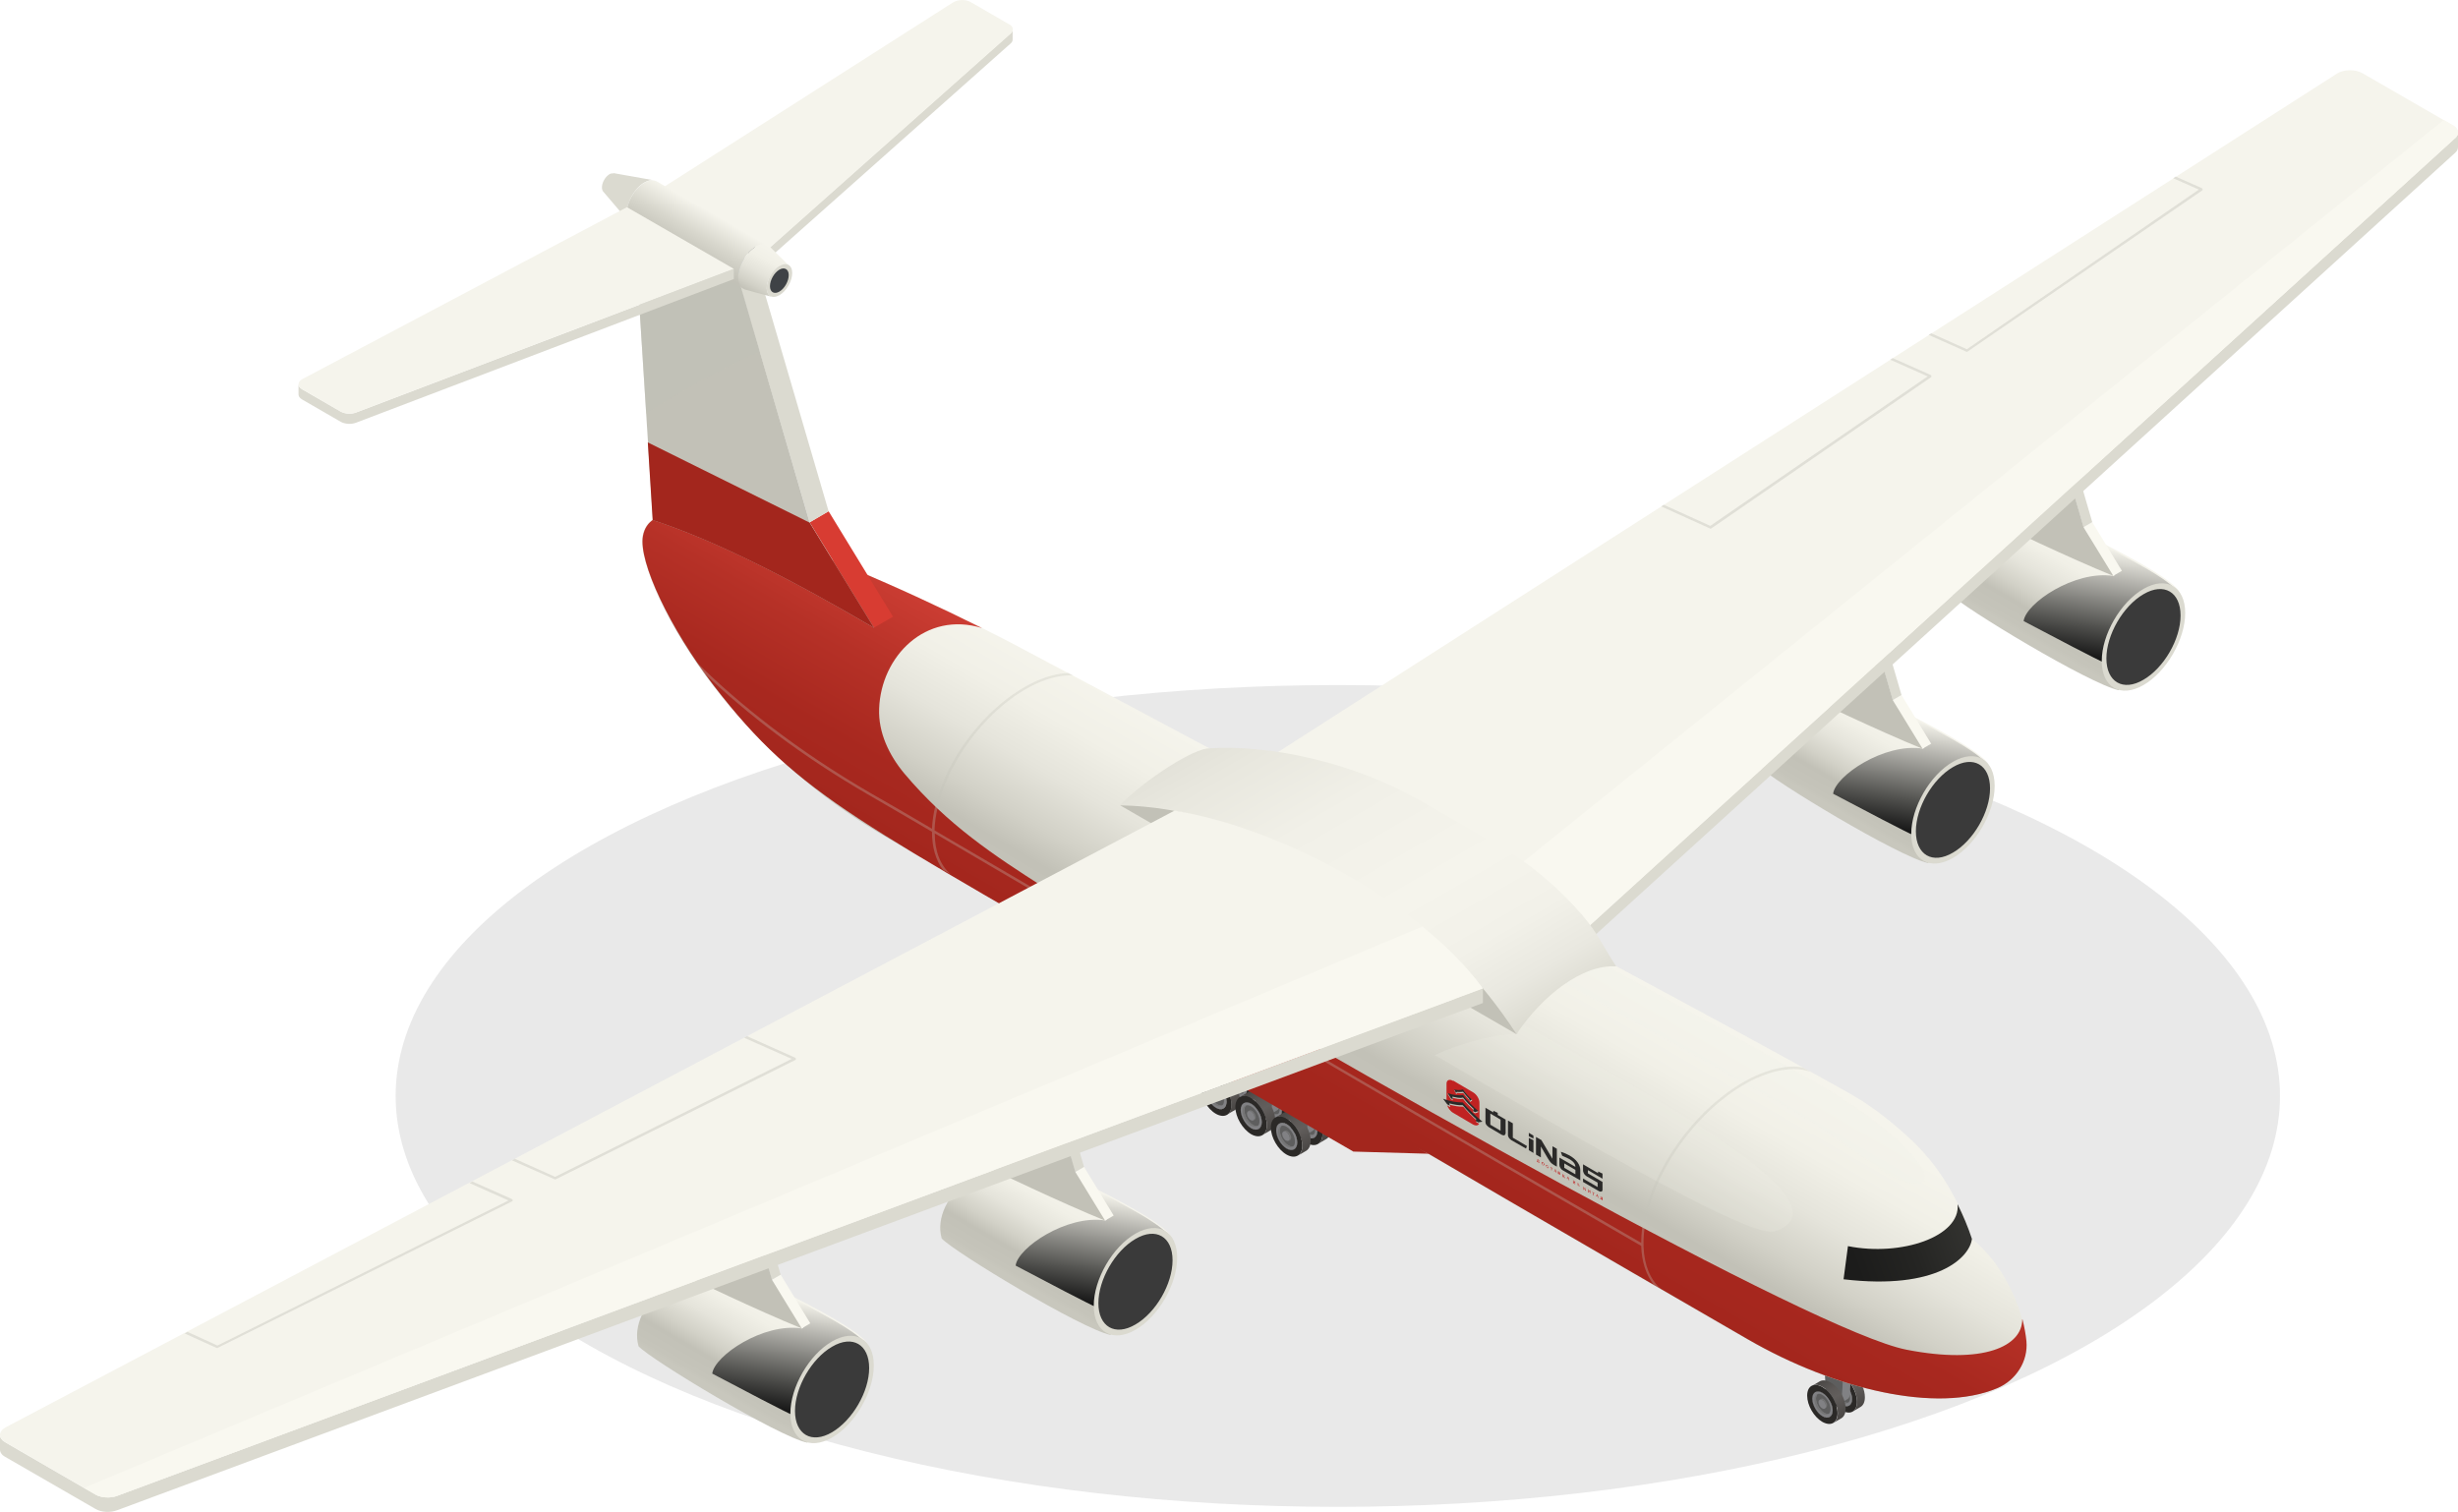 <?xml version="1.0" encoding="UTF-8"?> <svg xmlns="http://www.w3.org/2000/svg" xmlns:xlink="http://www.w3.org/1999/xlink" viewBox="0 0 106.05 65.24"> <defs> <style> .cls-1 { opacity: .5; } .cls-1, .cls-2 { fill: #f3f2ea; } .cls-1, .cls-2, .cls-3, .cls-4, .cls-5, .cls-6 { mix-blend-mode: screen; } .cls-2 { opacity: .2; } .cls-7 { fill: url(#linear-gradient); } .cls-8 { fill: url(#_Ѕезым_нный_градиент_19); } .cls-9 { fill: url(#_Ѕезым_нный_градиент_26); } .cls-10 { fill: url(#_Ѕезым_нный_градиент_28); } .cls-11 { fill: url(#_Ѕезым_нный_градиент_20); } .cls-12 { fill: url(#_Ѕезым_нный_градиент_23); } .cls-13 { fill: #f9f8f0; } .cls-14 { fill: #e9e9e9; } .cls-15 { fill: #f5f4ec; } .cls-16 { fill: #818184; } .cls-17 { fill: #a3261d; } .cls-18, .cls-19, .cls-20, .cls-21 { fill: #c2c1b7; } .cls-22 { fill: #b2bcbd; } .cls-23, .cls-24 { fill: #c02222; } .cls-25 { fill: #aaafae; } .cls-26 { fill: #dbdad0; } .cls-27 { fill: #d83c32; } .cls-28 { fill: #707676; } .cls-29, .cls-30 { fill: #2b2a29; } .cls-31 { fill: #2b2927; } .cls-32 { fill: #3a3a3a; } .cls-33 { fill: #5e5e5e; } .cls-34 { fill: #757575; } .cls-3 { fill: url(#_Ѕезым_нный_градиент_22-4); } .cls-4 { fill: url(#_Ѕезым_нный_градиент_22-2); } .cls-5 { fill: url(#_Ѕезым_нный_градиент_22-3); } .cls-35 { fill: url(#_Ѕезым_нный_градиент_23-5); } .cls-36 { fill: url(#_Ѕезым_нный_градиент_23-4); } .cls-37 { fill: url(#_Ѕезым_нный_градиент_23-3); } .cls-38 { fill: url(#_Ѕезым_нный_градиент_23-2); } .cls-39 { fill: #3f4246; } .cls-39, .cls-19, .cls-20 { mix-blend-mode: multiply; } .cls-19 { opacity: .3; } .cls-20, .cls-21 { opacity: .4; } .cls-6 { fill: url(#_Ѕезым_нный_градиент_22); } .cls-40 { fill: url(#linear-gradient-8); } .cls-41 { fill: url(#linear-gradient-9); } .cls-42 { fill: url(#linear-gradient-3); } .cls-43 { fill: url(#linear-gradient-4); } .cls-44 { fill: url(#linear-gradient-2); } .cls-45 { fill: url(#linear-gradient-6); } .cls-46 { fill: url(#linear-gradient-7); } .cls-47 { fill: url(#linear-gradient-5); } .cls-30, .cls-24 { fill-rule: evenodd; } .cls-48 { isolation: isolate; } </style> <linearGradient id="linear-gradient" x1="126.11" y1="56.39" x2="127.1" y2="58.11" gradientTransform="translate(-37.87 6.64) scale(.93)" gradientUnits="userSpaceOnUse"> <stop offset="0" stop-color="#494644"></stop> <stop offset=".08" stop-color="#4f4c4a"></stop> <stop offset=".31" stop-color="#5d5957"></stop> <stop offset=".5" stop-color="#625e5c"></stop> <stop offset=".92" stop-color="#4d4a48"></stop> <stop offset="1" stop-color="#494644"></stop> </linearGradient> <linearGradient id="linear-gradient-2" x1="125.2" y1="56.91" x2="126.19" y2="58.63" xlink:href="#linear-gradient"></linearGradient> <linearGradient id="linear-gradient-3" x1="97.99" y1="42" x2="99.02" y2="43.78" xlink:href="#linear-gradient"></linearGradient> <linearGradient id="linear-gradient-4" x1="97.05" y1="42.54" x2="98.08" y2="44.32" xlink:href="#linear-gradient"></linearGradient> <linearGradient id="linear-gradient-5" x1="99.63" y1="42.95" x2="100.66" y2="44.73" xlink:href="#linear-gradient"></linearGradient> <linearGradient id="linear-gradient-6" x1="98.7" y1="43.49" x2="99.72" y2="45.27" xlink:href="#linear-gradient"></linearGradient> <linearGradient id="linear-gradient-7" x1="101.27" y1="43.9" x2="102.3" y2="45.68" xlink:href="#linear-gradient"></linearGradient> <linearGradient id="linear-gradient-8" x1="100.34" y1="44.44" x2="101.37" y2="46.22" xlink:href="#linear-gradient"></linearGradient> <linearGradient id="_Ѕезым_нный_градиент_23" data-name="Ѕезым€нный градиент 23" x1="-1249.25" y1="32.4" x2="-1243.61" y2="42.16" gradientTransform="translate(-1101.91 6.64) rotate(-180) scale(.93 -.93)" gradientUnits="userSpaceOnUse"> <stop offset="0" stop-color="#f5f4ec"></stop> <stop offset=".21" stop-color="#f1f0e7"></stop> <stop offset=".42" stop-color="#e5e4db"></stop> <stop offset=".63" stop-color="#d2d1c7"></stop> <stop offset=".76" stop-color="#c2c1b7"></stop> <stop offset=".95" stop-color="#c5c4ba"></stop> <stop offset="1" stop-color="#c8c7bd"></stop> </linearGradient> <linearGradient id="_Ѕезым_нный_градиент_28" data-name="Ѕезым€нный градиент 28" x1="104.91" y1="32.76" x2="99.41" y2="42.27" gradientTransform="translate(-37.87 6.64) scale(.93)" gradientUnits="userSpaceOnUse"> <stop offset="0" stop-color="#cc3d33"></stop> <stop offset=".35" stop-color="#b63127"></stop> <stop offset=".7" stop-color="#a8281f"></stop> <stop offset="1" stop-color="#a3261d"></stop> </linearGradient> <linearGradient id="_Ѕезым_нный_градиент_23-2" data-name="Ѕезым€нный градиент 23" x1="675.94" y1="-395.34" x2="675.49" y2="-390.52" gradientTransform="translate(-634.8 95.88) rotate(24.63) scale(.93)" xlink:href="#_Ѕезым_нный_градиент_23"></linearGradient> <linearGradient id="_Ѕезым_нный_градиент_22" data-name="Ѕезым€нный градиент 22" x1="137.66" y1="24.13" x2="138.59" y2="18.29" gradientTransform="translate(-37.87 6.64) scale(.93)" gradientUnits="userSpaceOnUse"> <stop offset="0" stop-color="#000"></stop> <stop offset=".13" stop-color="#171717"></stop> <stop offset=".39" stop-color="#555552"></stop> <stop offset=".77" stop-color="#b7b6b0"></stop> <stop offset="1" stop-color="#f5f4ec"></stop> </linearGradient> <linearGradient id="_Ѕезым_нный_градиент_23-3" data-name="Ѕезым€нный градиент 23" x1="671.24" y1="-384.36" x2="670.79" y2="-379.54" gradientTransform="translate(-634.8 95.88) rotate(24.63) scale(.93)" xlink:href="#_Ѕезым_нный_градиент_23"></linearGradient> <linearGradient id="_Ѕезым_нный_градиент_22-2" data-name="Ѕезым€нный градиент 22" x1="128.82" y1="32.15" x2="129.75" y2="26.31" xlink:href="#_Ѕезым_нный_градиент_22"></linearGradient> <linearGradient id="_Ѕезым_нный_градиент_26" data-name="Ѕезым€нный градиент 26" x1="99.49" y1="25.8" x2="108.9" y2="42.1" gradientTransform="translate(-37.87 6.64) scale(.93)" gradientUnits="userSpaceOnUse"> <stop offset="0" stop-color="#e3e2d9"></stop> <stop offset=".08" stop-color="#e8e7de"></stop> <stop offset=".3" stop-color="#f1f0e8"></stop> <stop offset=".58" stop-color="#f5f4ec"></stop> <stop offset=".76" stop-color="#f2f1e9"></stop> <stop offset=".89" stop-color="#e9e8e0"></stop> <stop offset="1" stop-color="#dbdad0"></stop> <stop offset="1" stop-color="#dbdad0"></stop> </linearGradient> <linearGradient id="_Ѕезым_нный_градиент_23-4" data-name="Ѕезым€нный градиент 23" x1="645.89" y1="-348.66" x2="645.44" y2="-343.83" gradientTransform="translate(-634.8 95.88) rotate(24.63) scale(.93)" xlink:href="#_Ѕезым_нный_градиент_23"></linearGradient> <linearGradient id="_Ѕезым_нный_градиент_22-3" data-name="Ѕезым€нный градиент 22" x1="90.89" y1="54.04" x2="91.82" y2="48.21" xlink:href="#_Ѕезым_нный_градиент_22"></linearGradient> <linearGradient id="_Ѕезым_нный_градиент_23-5" data-name="Ѕезым€нный градиент 23" x1="635.18" y1="-338.25" x2="634.73" y2="-333.42" gradientTransform="translate(-634.8 95.88) rotate(24.63) scale(.93)" xlink:href="#_Ѕезым_нный_градиент_23"></linearGradient> <linearGradient id="_Ѕезым_нный_градиент_22-4" data-name="Ѕезым€нный градиент 22" x1="76.82" y1="59.04" x2="77.75" y2="53.21" xlink:href="#_Ѕезым_нный_градиент_22"></linearGradient> <linearGradient id="_Ѕезым_нный_градиент_20" data-name="Ѕезым€нный градиент 20" x1="73.49" y1="2.59" x2="72.32" y2="4.61" gradientTransform="translate(-37.87 6.64) scale(.93)" gradientUnits="userSpaceOnUse"> <stop offset="0" stop-color="#f5f4ec"></stop> <stop offset=".5" stop-color="#d8d7cd"></stop> <stop offset=".95" stop-color="#c2c1b7"></stop> </linearGradient> <linearGradient id="_Ѕезым_нный_градиент_19" data-name="Ѕезым€нный градиент 19" x1="76.65" y1="4.41" x2="75.49" y2="6.42" gradientTransform="translate(-37.87 6.64) scale(.93)" gradientUnits="userSpaceOnUse"> <stop offset="0" stop-color="#f5f4ec"></stop> <stop offset=".27" stop-color="#f1f0e7"></stop> <stop offset=".55" stop-color="#e5e4db"></stop> <stop offset=".83" stop-color="#d2d1c7"></stop> <stop offset="1" stop-color="#c2c1b7"></stop> </linearGradient> <linearGradient id="linear-gradient-9" x1="126.89" y1="51.84" x2="132.48" y2="49.8" gradientTransform="translate(-37.87 6.64) scale(.93)" gradientUnits="userSpaceOnUse"> <stop offset="0" stop-color="#1c1c1b"></stop> <stop offset=".47" stop-color="#252523"></stop> <stop offset=".5" stop-color="#262624"></stop> <stop offset="1" stop-color="#353532"></stop> </linearGradient> </defs> <g class="cls-48"> <g id="_0" data-name="0"> <ellipse class="cls-14" cx="57.72" cy="47.29" rx="40.65" ry="17.73"></ellipse> <g id="_12" data-name="12"> <g> <g> <path class="cls-16" d="M79.47,59.59c-.25-.14-.46-.03-.46,.26,0,.29,.2,.64,.45,.78s.46,.03,.46-.26-.2-.64-.45-.78Z"></path> <path class="cls-33" d="M79.47,59.71c-.08-.05-.15-.06-.21-.04-.04,.04-.07,.11-.07,.2,0,.22,.16,.49,.35,.61,.08,.05,.15,.06,.21,.04,.04-.04,.07-.11,.07-.2,0-.22-.16-.5-.35-.61Z"></path> <path class="cls-34" d="M79.54,60.48c-.19-.11-.35-.38-.35-.61,0-.09,.03-.16,.07-.2-.08,.03-.14,.11-.14,.24,0,.22,.16,.5,.35,.61,.12,.07,.22,.06,.28,0-.06,.02-.13,0-.21-.04Z"></path> <path class="cls-31" d="M79.47,59.36c.36,.21,.65,.71,.65,1.13s-.29,.58-.66,.37-.65-.71-.65-1.13,.29-.58,.66-.37Zm0,1.26c.24,.14,.44,.03,.44-.25,0-.28-.2-.62-.44-.76-.24-.14-.44-.03-.44,.25,0,.28,.2,.62,.44,.76h0Z"></path> <path class="cls-7" d="M80.35,59.8c-.06-.14-.15-.28-.25-.4-.09-.1-.18-.18-.29-.24-.18-.1-.35-.11-.46-.05l-.34,.2c.12-.07,.28-.06,.46,.05,.1,.06,.2,.14,.29,.24,.1,.12,.19,.25,.25,.4,.07,.16,.11,.33,.11,.49,0,.21-.07,.35-.19,.42l.34-.2c.12-.07,.19-.21,.19-.42,0-.16-.04-.33-.11-.49Z"></path> </g> <g class="cls-48"> <path class="cls-34" d="M79.64,60.05s-.04-.07-.06-.1c-.02-.02-.04-.04-.07-.06-.04-.03-.08-.03-.11-.01l-.05,.03s.07-.01,.11,.01c.02,.01,.05,.03,.07,.06,.02,.03,.05,.06,.06,.1,.02,.04,.03,.08,.03,.12,0,.05-.02,.09-.05,.1l.05-.03s.05-.05,.05-.1c0-.04,0-.08-.03-.12Z"></path> <path class="cls-16" d="M79.46,59.92c-.09-.05-.16,0-.16,.09s.07,.22,.16,.27c.09,.05,.16,0,.16-.09,0-.1-.07-.22-.16-.27Z"></path> </g> <g class="cls-48"> <path class="cls-16" d="M79.55,58.74l-.1,1.65c0,.09-.04,.16-.1,.19l.36-.21c.06-.03,.09-.1,.1-.19l.1-1.65-.36,.21Z"></path> <polygon class="cls-25" points="79.04 58.02 78.68 58.23 79.55 58.74 79.92 58.53 79.04 58.02"></polygon> <path class="cls-33" d="M78.68,58.23l.11,2.13,.33,.19c.18,.1,.33,.03,.34-.17l.1-1.65-.87-.5Z"></path> </g> <g> <path class="cls-16" d="M78.63,60.08c-.25-.14-.46-.03-.46,.26s.2,.64,.45,.78,.46,.03,.46-.26c0-.29-.2-.64-.45-.78Z"></path> <path class="cls-33" d="M78.63,60.19c-.08-.05-.15-.06-.21-.04-.04,.04-.07,.11-.07,.2,0,.22,.16,.49,.35,.61,.08,.05,.15,.06,.21,.04,.04-.04,.07-.11,.07-.2,0-.22-.16-.5-.35-.61Z"></path> <path class="cls-34" d="M78.7,60.96c-.19-.11-.35-.38-.35-.61,0-.09,.03-.16,.07-.2-.08,.02-.14,.11-.14,.24,0,.22,.16,.5,.35,.61,.12,.07,.22,.06,.28,0-.06,.02-.13,0-.21-.04Z"></path> <path class="cls-31" d="M78.63,59.85c.36,.21,.65,.71,.65,1.13s-.29,.58-.66,.37c-.36-.21-.65-.71-.65-1.13s.29-.58,.66-.37Zm0,1.26c.24,.14,.44,.03,.44-.25,0-.28-.2-.62-.44-.76-.24-.14-.44-.03-.44,.25,0,.28,.2,.62,.44,.76h0Z"></path> <path class="cls-44" d="M79.52,60.29c-.06-.14-.15-.28-.25-.4-.09-.1-.18-.18-.29-.24-.18-.1-.35-.11-.46-.05l-.34,.2c.12-.07,.28-.06,.46,.05,.1,.06,.2,.14,.29,.24,.1,.12,.19,.25,.25,.4,.07,.16,.11,.33,.11,.49,0,.21-.07,.35-.19,.42l.34-.2c.12-.07,.19-.21,.19-.42,0-.16-.04-.33-.11-.49Z"></path> </g> <g class="cls-48"> <path class="cls-34" d="M78.8,60.53s-.04-.07-.06-.1c-.02-.02-.04-.04-.07-.06-.04-.03-.08-.03-.11-.01l-.05,.03s.07-.01,.11,.01c.02,.01,.05,.03,.07,.06,.02,.03,.05,.06,.06,.1,.02,.04,.03,.08,.03,.12,0,.05-.02,.09-.05,.1l.05-.03s.05-.05,.05-.1c0-.04,0-.08-.03-.12Z"></path> <path class="cls-16" d="M78.62,60.41c-.09-.05-.16,0-.16,.09,0,.1,.07,.22,.16,.27,.09,.05,.16,0,.16-.09,0-.1-.07-.22-.16-.27Z"></path> </g> </g> <g> <g> <g> <path class="cls-16" d="M53.32,46.23c-.26-.15-.47-.03-.47,.27,0,.3,.21,.66,.47,.81,.26,.15,.47,.03,.47-.27,0-.3-.21-.66-.47-.81Z"></path> <path class="cls-33" d="M53.32,46.35c-.08-.05-.16-.06-.22-.04-.05,.04-.07,.11-.07,.21,0,.23,.16,.51,.36,.63,.08,.05,.16,.06,.22,.04,.05-.04,.07-.11,.07-.21,0-.23-.16-.51-.36-.63Z"></path> <path class="cls-34" d="M53.39,47.15c-.2-.12-.36-.4-.36-.63,0-.09,.03-.16,.07-.21-.09,.03-.14,.11-.15,.25,0,.23,.16,.51,.36,.63,.12,.07,.22,.06,.29,0-.06,.02-.14,0-.22-.04Z"></path> <path class="cls-31" d="M53.33,45.99c.37,.22,.68,.74,.68,1.17,0,.43-.31,.6-.68,.39-.37-.22-.68-.74-.68-1.17,0-.43,.31-.6,.68-.39Zm0,1.3c.25,.15,.46,.03,.46-.26s-.2-.64-.45-.79c-.25-.15-.46-.03-.46,.26,0,.29,.2,.64,.45,.79h0Z"></path> <path class="cls-42" d="M54.24,46.45c-.07-.15-.16-.29-.26-.41-.09-.1-.19-.19-.3-.25-.19-.11-.36-.12-.48-.05l-.36,.21c.12-.07,.29-.06,.48,.05,.11,.06,.21,.15,.3,.25,.11,.12,.2,.26,.26,.41,.07,.17,.12,.35,.12,.51,0,.21-.08,.36-.2,.43l.36-.21c.12-.07,.2-.22,.2-.43,0-.16-.04-.34-.12-.51Z"></path> </g> <g class="cls-48"> <path class="cls-34" d="M53.49,46.7s-.04-.07-.06-.1c-.02-.02-.05-.05-.07-.06-.05-.03-.09-.03-.12-.01l-.05,.03s.07-.01,.12,.01c.03,.01,.05,.04,.07,.06,.03,.03,.05,.06,.06,.1,.02,.04,.03,.08,.03,.12,0,.05-.02,.09-.05,.11l.05-.03s.05-.05,.05-.11c0-.04-.01-.08-.03-.12Z"></path> <path class="cls-16" d="M53.31,46.57c-.09-.05-.17-.01-.17,.09,0,.1,.07,.23,.16,.28,.09,.05,.17,.01,.17-.09s-.07-.23-.16-.28Z"></path> </g> <g class="cls-48"> <path class="cls-16" d="M53.72,44.39l-.41,2.66c0,.1-.04,.17-.1,.2l.37-.22c.06-.03,.1-.1,.1-.2l.41-2.66-.38,.22Z"></path> <polygon class="cls-25" points="53.18 43.65 52.81 43.87 53.72 44.39 54.09 44.17 53.18 43.65"></polygon> <path class="cls-33" d="M52.81,43.87l-.19,3.16,.34,.2c.19,.11,.34,.03,.35-.17l.41-2.66-.91-.52Z"></path> </g> <g> <path class="cls-16" d="M52.45,46.73c-.26-.15-.47-.03-.47,.27,0,.3,.21,.66,.47,.81s.47,.03,.47-.27c0-.3-.21-.66-.47-.81Z"></path> <path class="cls-33" d="M52.45,46.85c-.08-.05-.16-.06-.22-.04-.05,.04-.07,.11-.07,.21,0,.23,.16,.51,.36,.63,.08,.05,.16,.06,.22,.04,.05-.04,.07-.11,.07-.21,0-.23-.16-.51-.36-.63Z"></path> <path class="cls-34" d="M52.52,47.65c-.2-.12-.36-.4-.36-.63,0-.09,.03-.16,.07-.21-.09,.03-.14,.11-.15,.25,0,.23,.16,.51,.36,.63,.12,.07,.22,.06,.29,0-.06,.02-.14,0-.22-.04Z"></path> <path class="cls-31" d="M52.46,46.5c.37,.22,.68,.74,.68,1.17s-.31,.6-.68,.39-.68-.74-.68-1.17c0-.43,.31-.6,.68-.39Zm0,1.3c.25,.15,.46,.03,.46-.26s-.2-.64-.45-.79c-.25-.15-.46-.03-.46,.26s.2,.64,.45,.79h0Z"></path> <path class="cls-43" d="M53.37,46.95c-.07-.15-.16-.29-.26-.41-.09-.1-.19-.19-.3-.25-.19-.11-.36-.12-.48-.05l-.36,.21c.12-.07,.29-.06,.48,.05,.11,.06,.21,.15,.3,.25,.11,.12,.2,.26,.26,.41,.07,.17,.12,.35,.12,.51,0,.21-.08,.36-.2,.43l.36-.21c.12-.07,.2-.22,.2-.43,0-.16-.04-.34-.12-.51Z"></path> </g> <g class="cls-48"> <path class="cls-34" d="M52.62,47.2s-.04-.07-.06-.1c-.02-.02-.05-.05-.07-.06-.05-.03-.09-.03-.12-.01l-.05,.03s.07-.01,.12,.01c.03,.01,.05,.04,.07,.06,.03,.03,.05,.06,.06,.1,.02,.04,.03,.08,.03,.12,0,.05-.02,.09-.05,.11l.05-.03s.05-.05,.05-.11c0-.04-.01-.08-.03-.12Z"></path> <path class="cls-16" d="M52.44,47.07c-.09-.05-.17-.01-.17,.09,0,.1,.07,.23,.16,.28,.09,.05,.17,.01,.17-.09,0-.1-.07-.23-.16-.28Z"></path> </g> </g> <g> <g> <path class="cls-16" d="M54.85,47.11c-.26-.15-.47-.03-.47,.27,0,.3,.21,.66,.47,.81s.47,.03,.47-.27c0-.3-.21-.66-.47-.81Z"></path> <path class="cls-33" d="M54.85,47.23c-.08-.05-.16-.06-.22-.04-.05,.04-.07,.11-.07,.21,0,.23,.16,.51,.36,.63,.08,.05,.16,.06,.22,.04,.05-.04,.07-.11,.07-.21,0-.23-.16-.51-.36-.63Z"></path> <path class="cls-34" d="M54.92,48.03c-.2-.12-.36-.4-.36-.63,0-.09,.03-.16,.07-.21-.09,.03-.14,.11-.15,.25,0,.23,.16,.51,.36,.63,.12,.07,.22,.06,.29,0-.06,.02-.14,0-.22-.04Z"></path> <path class="cls-31" d="M54.85,46.88c.37,.22,.68,.74,.68,1.17s-.31,.6-.68,.39-.68-.74-.68-1.17,.31-.6,.68-.39Zm0,1.3c.25,.15,.46,.03,.46-.26,0-.29-.2-.64-.45-.79-.25-.15-.46-.03-.46,.26,0,.29,.2,.64,.45,.79h0Z"></path> <path class="cls-47" d="M55.77,47.33c-.07-.15-.16-.29-.26-.41-.09-.1-.19-.19-.3-.25-.19-.11-.36-.12-.48-.05l-.36,.21c.12-.07,.29-.06,.48,.05,.11,.06,.21,.15,.3,.25,.11,.12,.2,.26,.26,.41,.07,.17,.12,.35,.12,.51,0,.21-.08,.36-.2,.43l.36-.21c.12-.07,.2-.22,.2-.43,0-.16-.04-.34-.12-.51Z"></path> </g> <g class="cls-48"> <path class="cls-34" d="M55.02,47.58s-.04-.07-.06-.1c-.02-.02-.05-.05-.07-.06-.05-.03-.09-.03-.12-.01l-.05,.03s.07-.01,.12,.01c.03,.01,.05,.04,.07,.06,.03,.03,.05,.06,.06,.1,.02,.04,.03,.08,.03,.12,0,.05-.02,.09-.05,.11l.05-.03s.05-.05,.05-.11c0-.04-.01-.08-.03-.12Z"></path> <path class="cls-16" d="M54.84,47.45c-.09-.05-.16-.01-.17,.09s.07,.23,.16,.28c.09,.05,.16,.01,.17-.09,0-.1-.07-.23-.16-.28Z"></path> </g> <g class="cls-48"> <path class="cls-16" d="M55.24,45.27l-.41,2.66c0,.1-.04,.17-.1,.2l.37-.22c.06-.03,.1-.1,.1-.2l.41-2.66-.37,.22Z"></path> <polygon class="cls-25" points="54.71 44.53 54.34 44.75 55.24 45.27 55.62 45.06 54.71 44.53"></polygon> <path class="cls-33" d="M54.34,44.75l-.19,3.16,.34,.2c.19,.11,.34,.03,.35-.17l.41-2.66-.91-.52Z"></path> </g> <g> <path class="cls-16" d="M53.98,47.61c-.26-.15-.47-.03-.47,.27,0,.3,.21,.66,.47,.81,.26,.15,.47,.03,.47-.27,0-.3-.21-.66-.47-.81Z"></path> <path class="cls-33" d="M53.98,47.74c-.08-.05-.16-.06-.22-.04-.05,.04-.07,.11-.07,.21,0,.23,.16,.51,.36,.63,.08,.05,.16,.06,.22,.04,.05-.04,.07-.11,.07-.21,0-.23-.16-.51-.36-.63Z"></path> <path class="cls-34" d="M54.05,48.53c-.2-.12-.36-.4-.36-.63,0-.09,.03-.16,.07-.21-.09,.03-.14,.11-.15,.25,0,.23,.16,.51,.36,.63,.12,.07,.22,.06,.29,0-.06,.02-.14,0-.22-.04Z"></path> <path class="cls-31" d="M53.98,47.38c.37,.22,.68,.74,.68,1.17,0,.43-.31,.6-.68,.39-.37-.22-.68-.74-.68-1.17,0-.43,.31-.6,.68-.39Zm0,1.3c.25,.15,.46,.03,.46-.26,0-.29-.2-.64-.45-.79-.25-.15-.46-.03-.46,.26,0,.29,.2,.64,.45,.79h0Z"></path> <path class="cls-45" d="M54.9,47.83c-.07-.15-.16-.29-.26-.41-.09-.1-.19-.19-.3-.25-.19-.11-.36-.12-.48-.05l-.36,.21c.12-.07,.29-.06,.48,.05,.11,.06,.21,.15,.3,.25,.11,.12,.2,.26,.26,.41,.07,.17,.12,.35,.12,.51,0,.21-.08,.36-.2,.43l.36-.21c.12-.07,.2-.22,.2-.43,0-.16-.04-.34-.12-.51Z"></path> </g> <g class="cls-48"> <path class="cls-34" d="M54.15,48.09s-.04-.07-.06-.1c-.02-.02-.05-.05-.07-.06-.05-.03-.09-.03-.12-.01l-.05,.03s.07-.01,.12,.01c.03,.01,.05,.04,.07,.06,.03,.03,.05,.06,.06,.1,.02,.04,.03,.08,.03,.12,0,.05-.02,.09-.05,.11l.05-.03s.05-.05,.05-.11c0-.04-.01-.08-.03-.12Z"></path> <path class="cls-16" d="M53.97,47.96c-.09-.05-.16-.01-.17,.09,0,.1,.07,.23,.16,.28,.09,.05,.16,.01,.17-.09,0-.1-.07-.23-.16-.28Z"></path> </g> </g> <g> <g> <path class="cls-16" d="M56.38,47.99c-.26-.15-.47-.03-.47,.27,0,.3,.21,.66,.47,.81,.26,.15,.47,.03,.47-.27,0-.3-.21-.66-.47-.81Z"></path> <path class="cls-33" d="M56.38,48.12c-.08-.05-.16-.06-.22-.04-.05,.04-.07,.11-.07,.21,0,.23,.16,.51,.36,.63,.08,.05,.16,.06,.22,.04,.05-.04,.07-.11,.07-.21,0-.23-.16-.51-.36-.63Z"></path> <path class="cls-34" d="M56.45,48.91c-.2-.12-.36-.4-.36-.63,0-.09,.03-.16,.07-.21-.09,.03-.14,.11-.15,.25,0,.23,.16,.51,.36,.63,.12,.07,.22,.06,.29,0-.06,.02-.14,0-.22-.04Z"></path> <path class="cls-31" d="M56.38,47.76c.37,.22,.68,.74,.68,1.17,0,.43-.31,.6-.68,.39-.37-.22-.68-.74-.68-1.17,0-.43,.31-.6,.68-.39Zm0,1.3c.25,.15,.46,.03,.46-.26,0-.29-.2-.64-.45-.79-.25-.15-.46-.03-.46,.26s.2,.64,.45,.79h0Z"></path> <path class="cls-46" d="M57.3,48.21c-.07-.15-.16-.29-.26-.41-.09-.1-.19-.19-.3-.25-.19-.11-.36-.12-.48-.05l-.36,.21c.12-.07,.29-.06,.48,.05,.11,.06,.21,.15,.3,.25,.11,.12,.2,.26,.26,.41,.07,.17,.12,.35,.12,.51,0,.21-.08,.36-.2,.43l.36-.21c.12-.07,.2-.22,.2-.43,0-.16-.04-.34-.12-.51Z"></path> </g> <g class="cls-48"> <path class="cls-34" d="M56.55,48.47s-.04-.07-.06-.1c-.02-.02-.05-.05-.07-.06-.05-.03-.09-.03-.12-.01l-.05,.03s.07-.01,.12,.01c.03,.01,.05,.04,.07,.06,.03,.03,.05,.06,.06,.1,.02,.04,.03,.08,.03,.12,0,.05-.02,.09-.05,.11l.05-.03s.05-.05,.05-.11c0-.04-.01-.08-.03-.12Z"></path> <path class="cls-16" d="M56.36,48.34c-.09-.05-.17-.01-.17,.09,0,.1,.07,.23,.16,.28s.17,.01,.17-.09-.07-.23-.16-.28Z"></path> </g> <g class="cls-48"> <path class="cls-16" d="M56.77,46.16l-.41,2.66c0,.1-.04,.17-.1,.2l.37-.22c.06-.03,.1-.1,.1-.2l.41-2.66-.37,.22Z"></path> <polygon class="cls-25" points="56.24 45.42 55.87 45.63 56.77 46.16 57.15 45.94 56.24 45.42"></polygon> <path class="cls-33" d="M55.87,45.63l-.19,3.16,.34,.2c.19,.11,.34,.03,.35-.17l.41-2.66-.91-.52Z"></path> </g> <g> <path class="cls-16" d="M55.51,48.5c-.26-.15-.47-.03-.47,.27,0,.3,.21,.66,.47,.81s.47,.03,.47-.27c0-.3-.21-.66-.47-.81Z"></path> <path class="cls-33" d="M55.51,48.62c-.08-.05-.16-.06-.22-.04-.05,.04-.07,.11-.07,.21,0,.23,.16,.51,.36,.63,.08,.05,.16,.06,.22,.04,.05-.04,.07-.11,.07-.21,0-.23-.16-.51-.36-.63Z"></path> <path class="cls-34" d="M55.58,49.42c-.2-.12-.36-.4-.36-.63,0-.09,.03-.16,.07-.21-.09,.03-.14,.11-.15,.25,0,.23,.16,.51,.36,.63,.12,.07,.22,.06,.29,0-.06,.02-.14,0-.22-.04Z"></path> <path class="cls-31" d="M55.51,48.26c.37,.22,.68,.74,.68,1.17,0,.43-.31,.6-.68,.39s-.68-.74-.68-1.17c0-.43,.31-.6,.68-.39Zm0,1.3c.25,.15,.46,.03,.46-.26s-.2-.64-.45-.79c-.25-.15-.46-.03-.46,.26s.2,.64,.45,.79h0Z"></path> <path class="cls-40" d="M56.43,48.72c-.07-.15-.16-.29-.26-.41-.09-.1-.19-.19-.3-.25-.19-.11-.36-.12-.48-.05l-.36,.21c.12-.07,.29-.06,.48,.05,.11,.06,.21,.15,.3,.25,.11,.12,.2,.26,.26,.41,.07,.17,.12,.35,.12,.51,0,.21-.08,.36-.2,.43l.36-.21c.12-.07,.2-.22,.2-.43,0-.16-.04-.34-.12-.51Z"></path> </g> <g class="cls-48"> <path class="cls-34" d="M55.68,48.97s-.04-.07-.06-.1c-.02-.02-.05-.05-.07-.06-.05-.03-.09-.03-.12-.01l-.05,.03s.07-.01,.12,.01c.03,.01,.05,.04,.07,.06,.03,.03,.05,.06,.06,.1,.02,.04,.03,.08,.03,.12,0,.05-.02,.09-.05,.11l.05-.03s.05-.05,.05-.11c0-.04-.01-.08-.03-.12Z"></path> <path class="cls-16" d="M55.49,48.84c-.09-.05-.17-.01-.17,.09s.07,.23,.16,.28c.09,.05,.17,.01,.17-.09s-.07-.23-.16-.28Z"></path> </g> </g> </g> <polygon class="cls-17" points="62.21 49.8 58.39 49.69 46.21 42.65 43.7 38.67 59.04 41.83 62.21 49.8"></polygon> <path class="cls-12" d="M31.67,22.64c3.29,1.01,7.68,2.9,11.79,5.01,.71,.36,18.6,9.9,28.89,15.45,3.88,2.09,7.49,4.08,7.89,4.34,.85,.54,1.62,1.17,2.32,1.84,1.18,1.14,2.01,2.6,2.51,4.17,1.3,1.02,2.21,2.91,2.35,4.4,.08,.88-.44,1.71-1.26,2.05-2.61,1.09-7.02,.05-10.75-2.1-12.55-7.24-32.46-18.96-37.17-21.68-7.59-4.38-10.8-11.46-10.52-12.99,.25-1.38,2.24-1.01,3.94-.48Z"></path> <path class="cls-10" d="M87.25,56.93c0,1.15-1.65,1.96-4.99,1.31-3.95-.77-23.48-11.71-37.23-19.96-2.13-1.36-4.15-2.69-6.01-4.9-.66-.79-1.13-1.77-1.09-2.8,.08-2.26,2.01-4.23,4.44-3.48-3.78-1.88-7.69-3.53-10.69-4.45-1.71-.53-3.69-.9-3.94,.48-.2,1.1,1.16,3.99,3.07,6.47,3.73,4.85,6.22,5.79,20.11,13.92,2.19,1.28,5.03,3.54,10.74,6.28,1.19,.7,2.38,1.39,3.56,2.08,3.31,1.93,7.34,4.26,10.21,5.92,3.73,2.15,8.14,3.2,10.74,2.1,.81-.34,1.34-1.16,1.26-2.03-.03-.3-.09-.62-.17-.94Z"></path> <path class="cls-1" d="M79.55,47.44c-1.11-.73-6.45-3.7-11.28-6.33-.56,.24-1.11,.53-1.67,.79,4.73,2.64,10.46,5.8,11.5,6.47,2.83,1.82,3.59,2.74,4.66,2.7,.82-.03-.03-1.55-3.21-3.63Z"></path> <path class="cls-2" d="M65.44,44.08c-.04,.12,.16,.54,0,.54-1.4,.01-3.21,.73-3.54,.91,7.33,4.26,13.73,7.93,14.68,7.6,3.06-1.07-3.52-4.95-11.13-9.04Z"></path> <path class="cls-19" d="M77.41,46.13c.25,0,.48,.04,.69,.11-.1-.06-.22-.12-.33-.18-.12-.02-.23-.04-.36-.04-2.11,0-4.81,2.28-6.02,5.08-.4,.91-.58,1.78-.58,2.53-7.75-4.47-17.46-10.16-23.97-13.98-2.55-1.5-4.77-2.8-6.52-3.82,.02-.64,.19-1.38,.52-2.15,1.08-2.5,3.48-4.54,5.35-4.54,.04,0,.07,.01,.11,.01-.07-.04-.15-.08-.21-.11-1.89,.07-4.27,2.1-5.35,4.59-.33,.76-.5,1.49-.53,2.13-1.05-.62-1.93-1.13-2.6-1.51-3.22-1.86-5.73-3.87-7.56-5.68,.12,.17,.25,.34,.37,.51,1.79,1.71,4.16,3.55,7.13,5.26,.68,.39,1.58,.92,2.66,1.55,0,.66,.16,1.22,.47,1.64,.11,.06,.22,.13,.34,.2-.45-.39-.69-1-.69-1.77,1.74,1.02,3.93,2.3,6.45,3.78,6.53,3.83,16.27,9.54,24.03,14.02,.02,.68,.21,1.25,.54,1.68,.1,.06,.21,.12,.31,.18-.93-.81-1.01-2.53-.17-4.48,1.2-2.76,3.85-5.01,5.92-5.01Z"></path> <g> <g> <g> <g> <path class="cls-38" d="M88.79,22.51c-2.55-1.01-5.17,1.35-4.66,3.11,.53,.58,6.05,3.91,7.28,4.16l2.61-4.2s.26-.51-5.23-3.07Z"></path> <path class="cls-6" d="M90.79,23.53s.66,1.36,.38,1.32c-1.66-.25-3.77,1.18-3.86,1.95,1.34,.71,3.2,1.68,3.49,1.8l3.06-2.84c.1-.09,.1-.24,0-.34-.6-.6-1.7-1.12-3.07-1.89Z"></path> </g> <path class="cls-26" d="M92.48,25.41c-.99,.57-1.8,1.97-1.8,3.11s.81,1.61,1.8,1.04c.99-.57,1.8-1.97,1.8-3.11s-.81-1.61-1.8-1.04Z"></path> <path class="cls-32" d="M92.48,25.64c-.88,.51-1.6,1.75-1.6,2.77s.72,1.44,1.6,.92c.88-.51,1.6-1.75,1.6-2.77s-.72-1.44-1.6-.92Z"></path> </g> <g class="cls-48"> <polygon class="cls-13" points="89.89 22.75 90.27 22.53 91.55 24.63 91.17 24.85 89.89 22.75"></polygon> <path class="cls-26" d="M89.14,20.17l.75,2.58,.38-.22-.62-2.13c-.17-.08-.34-.15-.51-.23Z"></path> <path class="cls-18" d="M89.14,20.17c-.86-.38-1.72-.73-2.59-1.07l-.26,3.54s2.99,1.44,4.89,2.21l-1.28-2.09-.75-2.58Z"></path> </g> </g> <g> <g> <g> <path class="cls-37" d="M80.57,29.97c-2.55-1.01-5.17,1.35-4.66,3.11,.53,.58,6.05,3.91,7.28,4.16l2.61-4.2s.26-.51-5.23-3.07Z"></path> <path class="cls-4" d="M82.57,30.98s.66,1.36,.38,1.32c-1.66-.25-3.77,1.18-3.86,1.95,1.34,.71,3.2,1.68,3.49,1.8l3.06-2.84c.1-.09,.1-.24,0-.34-.6-.6-1.7-1.12-3.07-1.89Z"></path> </g> <path class="cls-26" d="M84.26,32.87c-.99,.57-1.8,1.97-1.8,3.11s.81,1.61,1.8,1.04c.99-.57,1.8-1.97,1.8-3.11s-.81-1.61-1.8-1.04Z"></path> <path class="cls-32" d="M84.26,33.1c-.88,.51-1.6,1.75-1.6,2.77s.72,1.44,1.6,.92c.88-.51,1.6-1.75,1.6-2.77s-.72-1.44-1.6-.92Z"></path> </g> <g class="cls-48"> <polygon class="cls-13" points="81.66 30.21 82.04 29.99 83.32 32.09 82.94 32.31 81.66 30.21"></polygon> <path class="cls-26" d="M80.91,27.63l.75,2.58,.38-.22-.62-2.13c-.17-.08-.34-.15-.51-.23Z"></path> <path class="cls-18" d="M80.91,27.63c-.86-.38-1.72-.73-2.59-1.07l-.26,3.54s2.99,1.44,4.89,2.21l-1.28-2.09-.75-2.58Z"></path> </g> </g> </g> <g class="cls-48"> <path class="cls-26" d="M105.93,5.95l-37.64,34.25v.63S105.93,6.59,105.93,6.59c.08-.07,.12-.15,.12-.24v-.63c0,.08-.04,.16-.12,.24Z"></path> <polygon class="cls-28" points="68.28 40.2 68.28 40.83 54.99 33.16 54.99 32.53 68.28 40.2"></polygon> <path class="cls-15" d="M105.83,5.41c.25,.15,.3,.38,.1,.55l-37.64,34.25-13.29-7.67L100.82,3.18c.29-.19,.8-.2,1.11-.02l3.9,2.25Z"></path> </g> <path class="cls-13" d="M105.83,5.41l-.4-.23-40.82,32.9,3.68,2.12L105.93,5.95c.2-.17,.15-.4-.1-.55Z"></path> <g class="cls-48"> <path class="cls-9" d="M68.3,39.52c-1.08-1.23-2.23-2.21-3.39-2.88l-3.59-2.07c-2.84-1.64-6.46-2.45-9.13-2.28-.66-.02-2.74,1.31-3.87,2.45,2.67,.04,5.49,.9,8.33,2.54l3.59,2.07c1.16,.67,2.31,1.65,3.39,2.88,.63,.71,1.23,1.51,1.8,2.39,1.11-1.66,2.85-3.02,4.3-2.92-.57-.87-.81-1.46-1.44-2.18Z"></path> <path class="cls-18" d="M60.25,39.36l-3.59-2.07c-2.84-1.64-5.66-2.5-8.33-2.54l17.11,9.88c-1.56-2.38-3.36-4.2-5.19-5.26Z"></path> </g> <g> <g> <g> <g> <path class="cls-36" d="M45.29,50.33c-2.55-1.01-5.17,1.35-4.66,3.11,.53,.58,6.05,3.91,7.28,4.16l2.61-4.2s.26-.51-5.23-3.07Z"></path> <path class="cls-5" d="M47.3,51.34s.66,1.36,.38,1.32c-1.66-.25-3.77,1.18-3.86,1.95,1.34,.71,3.2,1.68,3.49,1.8l3.06-2.84c.1-.09,.1-.24,0-.34-.6-.6-1.7-1.12-3.07-1.89Z"></path> </g> <path class="cls-26" d="M48.99,53.23c-.99,.57-1.8,1.97-1.8,3.11s.81,1.61,1.8,1.04c.99-.57,1.8-1.97,1.8-3.11s-.81-1.61-1.8-1.04Z"></path> <path class="cls-32" d="M48.99,53.46c-.88,.51-1.6,1.75-1.6,2.77s.72,1.44,1.6,.92c.88-.51,1.6-1.75,1.6-2.77s-.72-1.44-1.6-.92Z"></path> </g> <g class="cls-48"> <polygon class="cls-13" points="46.39 50.57 46.77 50.35 48.05 52.45 47.67 52.67 46.39 50.57"></polygon> <path class="cls-26" d="M45.64,47.99l.75,2.58,.38-.22-.62-2.13c-.17-.08-.34-.15-.51-.23Z"></path> <path class="cls-18" d="M45.64,47.99c-.86-.38-1.72-.73-2.59-1.07l-.26,3.54s2.99,1.44,4.89,2.21l-1.28-2.09-.75-2.58Z"></path> </g> </g> <g> <g> <g> <path class="cls-35" d="M32.21,54.98c-2.55-1.01-5.17,1.35-4.66,3.11,.53,.58,6.05,3.91,7.28,4.16l2.61-4.2s.26-.51-5.23-3.07Z"></path> <path class="cls-3" d="M34.21,56s.66,1.36,.38,1.32c-1.66-.25-3.77,1.18-3.86,1.95,1.34,.71,3.2,1.68,3.49,1.8l3.06-2.84c.1-.09,.1-.24,0-.34-.6-.6-1.7-1.12-3.07-1.89Z"></path> </g> <path class="cls-26" d="M35.9,57.88c-.99,.57-1.8,1.97-1.8,3.11s.81,1.61,1.8,1.04c.99-.57,1.8-1.97,1.8-3.11s-.81-1.61-1.8-1.04Z"></path> <path class="cls-32" d="M35.9,58.11c-.88,.51-1.6,1.75-1.6,2.77s.72,1.44,1.6,.92,1.6-1.75,1.6-2.77-.72-1.44-1.6-.92Z"></path> </g> <g class="cls-48"> <polygon class="cls-13" points="33.3 55.22 33.68 55 34.96 57.1 34.59 57.32 33.3 55.22"></polygon> <path class="cls-26" d="M32.55,52.64l.75,2.58,.38-.22-.62-2.13c-.17-.08-.34-.15-.51-.23Z"></path> <path class="cls-18" d="M32.55,52.64c-.86-.38-1.72-.73-2.59-1.07l-.26,3.54s2.99,1.44,4.89,2.21l-1.28-2.09-.75-2.58Z"></path> </g> </g> </g> <g class="cls-48"> <path class="cls-26" d="M5.07,64.54c-.3,.12-.7,.09-.95-.05L.22,62.23c-.15-.09-.22-.2-.22-.31v.63c0,.11,.07,.23,.22,.31l3.9,2.25c.25,.15,.65,.17,.95,.05l58.91-21.88v-.63S5.07,64.54,5.07,64.54Z"></path> <path class="cls-15" d="M50.69,34.98c4.36,.71,10.41,3.8,13.29,7.67L5.07,64.54c-.3,.12-.7,.09-.95-.05L.22,62.23c-.31-.18-.29-.48,.04-.65l50.43-26.61Z"></path> </g> <g class="cls-48"> <path class="cls-26" d="M43.61,1.43l-10.64,9.46v.44S43.61,1.87,43.61,1.87c.06-.05,.08-.11,.08-.17v-.44c0,.06-.03,.12-.08,.17Z"></path> <polygon class="cls-28" points="32.97 10.89 32.97 11.33 28.36 8.67 28.36 8.23 32.97 10.89"></polygon> <path class="cls-15" d="M43.55,1.05c.17,.1,.2,.26,.07,.39l-10.64,9.46-4.61-2.66L41.11,.11c.2-.13,.56-.15,.77-.02l1.66,.96Z"></path> </g> <g class="cls-48"> <polygon class="cls-27" points="34.93 22.54 35.75 22.06 38.53 26.61 37.71 27.08 34.93 22.54"></polygon> <polygon class="cls-26" points="31.82 11.91 32.64 11.44 35.75 22.06 34.93 22.54 31.82 11.91"></polygon> <polygon class="cls-22" points="27.33 9.32 28.15 8.84 32.64 11.44 31.82 11.91 27.33 9.32"></polygon> <path class="cls-18" d="M34.93,22.54l-3.1-10.63-4.49-2.59,.83,13.12c2.8,.92,6.07,2.61,9.54,4.65l-2.78-4.54Z"></path> <path class="cls-20" d="M32.78,15.18l-.95-3.27-4.49-2.59,.54,8.53c1.58-1,3.2-1.95,4.91-2.67Z"></path> </g> <g class="cls-48"> <path class="cls-26" d="M26.47,7.48c-.05,0-.12,0-.18,.04-.18,.11-.32,.36-.32,.57,0,.07,.02,.13,.05,.17l1.15,1.35c-.08-.09-.12-.23-.13-.4,0-.48,.33-1.08,.75-1.33,.16-.09,.3-.13,.43-.1l-1.75-.31Z"></path> <path class="cls-11" d="M28.34,7.83c-.14-.08-.34-.07-.55,.06-.42,.25-.76,.85-.75,1.33,0,.24,.09,.41,.23,.48l4.81,2.76c-.14-.08-.22-.25-.23-.48,0-.48,.33-1.08,.75-1.33,.21-.13,.41-.14,.55-.06l-4.81-2.76Z"></path> <path class="cls-8" d="M33.23,10.65c-.14-.14-.37-.15-.63,0-.42,.25-.76,.85-.75,1.33,0,.29,.13,.47,.32,.52l1.14,.31c-.13-.04-.22-.17-.23-.37,0-.35,.24-.77,.54-.95,.18-.11,.35-.1,.45,0l-.84-.83Z"></path> <path class="cls-26" d="M33.62,11.48c-.3,.18-.54,.61-.54,.95,0,.35,.25,.48,.56,.3,.3-.18,.54-.61,.54-.95,0-.35-.25-.48-.56-.3Z"></path> <path class="cls-39" d="M33.62,11.64c-.22,.13-.4,.45-.4,.71,0,.26,.19,.36,.41,.23,.22-.13,.4-.45,.4-.71,0-.26-.19-.36-.41-.23Z"></path> </g> <g class="cls-48"> <path class="cls-26" d="M15.36,17.8c-.21,.08-.48,.06-.66-.04l-1.66-.96c-.11-.06-.16-.14-.16-.22v.44c0,.08,.05,.16,.16,.22l1.66,.96c.18,.1,.45,.12,.66,.04l16.3-6.2v-.44s-16.3,6.2-16.3,6.2Z"></path> <path class="cls-15" d="M31.66,11.6l-16.3,6.2c-.21,.08-.48,.06-.66-.04l-1.66-.96c-.22-.13-.21-.33,.02-.45l13.99-7.41,4.61,2.66Z"></path> </g> <path class="cls-13" d="M3.63,64.2l.49,.28c.25,.15,.65,.17,.95,.05l58.91-21.88c-.7-.95-1.6-1.84-2.61-2.67L3.63,64.2Z"></path> <path class="cls-41" d="M85.08,53.46c-.17-.52-.38-1.01-.62-1.5,.14,1.39-2.42,2.27-4.73,1.81l-.19,1.43c4.06,.48,5.45-.95,5.54-1.75Z"></path> <path class="cls-21" d="M73.77,22.8l-2.1-.95,.11-.07,2.01,.91,9.38-6.45-1.62-.72,.11-.07,1.64,.73s.03,.03,.03,.05,0,.04-.02,.05l-9.49,6.53s-.05,0-.05,0Zm11.09-7.61s10.15-6.97,10.15-6.97c.02-.01,.03-.03,.02-.05,0-.02-.01-.04-.03-.05l-1.13-.5-.11,.07,1.11,.49-10.01,6.89-1.54-.69-.11,.07,1.64,.73s.01,0,.02,0ZM9.37,58.17s12.72-6.33,12.72-6.33c.02,0,.03-.03,.03-.05,0-.02-.01-.04-.03-.05l-1.71-.76-.12,.07,1.68,.75-12.56,6.26-1.29-.59-.12,.07,1.39,.63s.01,0,.02,0Zm14.58-7.27s10.36-5.16,10.36-5.16c.02,0,.03-.03,.03-.05,0-.02-.01-.04-.03-.05l-2.08-.93-.12,.07,2.05,.91-10.21,5.09-1.74-.78-.12,.07,1.85,.82s.01,0,.02,0Z"></path> <path class="cls-17" d="M28.16,22.44c2.8,.92,6.07,2.61,9.55,4.65l-2.78-4.54-6.98-3.46,.21,3.36Z"></path> </g> <g> <path class="cls-29" d="M64.74,48.79v-.48l-.44-.26v.48l.44,.26h0Zm1.14,.66l-.04,.11-.63-.36s-.07-.05-.1-.09c-.03-.05-.05-.09-.05-.14v-.62l.21,.12v.62l.61,.36Zm.28-.45v.75l-.2-.12v-.53l.2,.1v-.07l-.2-.1v-.15l.2,.12h0Zm1.01,1.34c-.2-.11-.26-.14-.39-.36l-.3-.51v.47l-.21-.12v-.76s.23,.13,.23,.13l.48,.81v-.54l.19,.11c0,.16,0,.76,0,.76h0Zm.8,.33v-.19l-.48-.28v.19l.48,.28Zm.21,.26l-.75-.43c-.08-.04-.15-.15-.15-.23v-.32l.69,.4c0-.12-.08-.23-.25-.33-.07-.04-.18-.09-.32-.15l-.06-.17c.14,.04,.27,.1,.38,.16,.14,.08,.26,.18,.34,.29,.08,.11,.12,.22,.12,.33v.47h0Zm.12,.07l.69,.4c.08,.04,.15,.02,.15-.06v-.34l-.63-.37v-.14l.63,.37v-.22l-.19-.09v.07l-.65-.38v.29s.02,.09,.06,.14c.03,.04,.07,.07,.1,.09l.47,.27v.19l-.48-.28-.15-.09v.13h0Zm-3.35-2.08s-.02,.07-.05,.07c-.03,0-.06,0-.1-.02l-.56-.33s-.07-.05-.1-.09c-.04-.05-.05-.09-.05-.13v-.62l.34,.2v-.07l.19,.09v.09l.34,.2v.62h0Z"></path> <path class="cls-23" d="M69.11,51.71v-.04l-.03-.02s-.01,0-.02,0c0,0,0,0,0,.01,0,.01,0,.02,.02,.03l.03,.02h0Zm.02,.08h-.02v-.06h-.02s-.03,.02-.03,.02l-.03-.02,.04-.03s-.02-.02-.02-.02,0-.02,0-.02c0-.01,0-.02,.01-.02,0,0,.02,0,.03,0l.05,.03v.12h0Zm-.21-.17l-.02-.06-.02,.04,.04,.02Zm0-.08l.05,.15h-.02s-.01-.05-.01-.05l-.05-.03v.02s-.03-.01-.03-.01l.05-.09h.02Zm-.12-.06v.02l-.04-.02v.1h-.02v-.11l-.04-.02v-.02l.1,.06h0Zm-.28-.04v-.12h.02v.1l.05-.06h.02v.13h-.02v-.1l-.05,.06h-.02Zm-.09-.18l-.05,.02,.05,.1h-.03s-.04-.09-.04-.09h-.02v.05h-.02v-.13h.02v.07l.05-.02,.03,.02Zm-.28-.08s0,0,0,.01c0,0,0,0,0,0s0,0-.01,0c0,0-.01,0-.02,0-.01,0-.03-.02-.04-.03,0-.01-.01-.03-.01-.04h.02s0,.03,0,.04c0,0,.01,.01,.02,.02,0,0,.01,0,.02,0s0,0,0-.01c0,0,0-.01,0-.02,0,0,0-.01-.02-.01h-.01v-.02h.01s.01,.01,.01,.01c0,0,0,0,0-.01s0-.01,0-.02c0,0,0,0-.02-.01-.02,0-.02,0-.03,0h-.02s0-.03,.01-.03,.02,0,.03,0,.02,.02,.03,.03,.01,.02,.01,.03c0,0,0,.01,0,.01,0,0,0,0-.01,0h0s.01,.01,.02,.02,0,.02,0,.02h0Zm-.28-.13v-.12h.02v.1l.05-.06h.02v.13h-.02v-.1l-.05,.06h-.02Zm-.21-.19l-.02-.06-.02,.04,.04,.02Zm0-.08l.05,.15h-.02s-.01-.05-.01-.05l-.05-.03v.02s-.03-.01-.03-.01l.05-.09h.02Zm-.14-.07l-.05,.02,.05,.1h-.03s-.04-.09-.04-.09h-.02v.05h-.02v-.13h.02v.07l.05-.02,.03,.02Zm-.27-.09v.04l.03,.02s.01,0,.02,0,0,0,0-.01c0,0,0,0,0-.01,0,0,0,0,0,0,0,0,0,0,0,0,0,0,0,0,0,0l-.03-.02Zm0-.05v.03l.03,.02s.01,0,.02,0c0,0,0,0,0,0,0,0,0-.01,0-.02,0,0,0,0-.02-.01l-.03-.02h0Zm-.02-.03l.05,.03s.02,.02,.03,.02c0,0,0,.02,0,.03,0,0,0,0,0,.01,0,0,0,0-.01,0,0,0,.01,.01,.02,.02,0,0,0,.01,0,.02,0,.01,0,.02-.01,.02,0,0-.02,0-.03,0l-.06-.04v-.12h0Zm-.12,0l-.02-.06-.02,.04,.04,.02Zm0-.08l.05,.15h-.02s-.01-.05-.01-.05l-.05-.03v.02s-.03-.01-.03-.01l.05-.09h.02Zm-.12-.06v.02l-.04-.02v.1h-.02v-.11l-.04-.02v-.02l.1,.06Zm-.17-.03s0,.02-.02,.03c0,0-.02,0-.04,0-.02,0-.03-.02-.04-.04-.01-.02-.02-.04-.02-.05,0-.01,0-.02,0-.03s.01-.01,.02-.01c0,0,.02,0,.03,0,.01,0,.02,.02,.03,.03,0,.01,.01,.03,.02,.04h-.02s0-.03-.01-.03c0,0-.01-.01-.02-.02s-.01,0-.02,0,0,0-.01,0c0,0,0,.01,0,.02,0,0,0,.01,0,.02s0,.01,0,.02c0,0,0,.01,.01,.02s.01,0,.02,.01c.02,.01,.03,0,.03-.01h.02s0,.01,0,.01Zm-.25-.2s-.02,0-.03,0c0,0,0,.01,0,.03s0,.03,0,.04c0,.01,.02,.02,.03,.03s.02,0,.03,0,0-.01,0-.03,0-.03,0-.04c0-.01-.02-.02-.03-.03h0Zm0-.02s.03,.02,.04,.04c.01,.02,.02,.04,.02,.05s0,.03-.02,.04-.02,0-.04,0-.03-.02-.04-.04c-.01-.02-.02-.04-.02-.05s0-.03,.02-.04,.02,0,.04,0h0Zm-.17,0v-.08l-.04-.02h0s0,.03,0,.05,0,.02,0,.03l.05,.03h0Zm.03,.04l-.12-.07v-.02h.01s0,0,.01-.02,0-.03,0-.04v-.02l.08,.04v.1h.01s0,.03,0,.03Z"></path> <path class="cls-24" d="M63.13,47.3h0s0,0,0,0c-.19,.03-.39,.03-.61-.06l-.06-.07v.04l.14,.22,.08,.05v-.04l-.02-.07c.16,.03,.31,.08,.46,.04,.15,.2,.3,.33,.46,.49l-.02,.05v.04s.08,.05,.08,.05l.14-.05v-.04s-.06,0-.07-.02c-.2-.18-.41-.39-.59-.63m0-.23h0s0,0,0,0c-.08,.02-.17,.05-.25,.03-.03,0-.04,0-.07-.02l-.05-.06v.04l.08,.15,.04-.05c.09,0,.17,.02,.26,0,.09,.12,.17,.2,.26,.3l.04,.09,.08-.06v-.04s-.05,0-.06-.02c-.1-.1-.21-.22-.31-.37h0Zm.7,1.41c-.04,.09-.14,.11-.27,.04l-.85-.5c-.13-.07-.23-.22-.27-.35l.03,.04,.11,.06v-.04l-.02-.06c.2,.05,.4,.09,.58,.08,.19,.23,.38,.42,.58,.6l-.02,.03v.04l.11,.06s.03,0,.03,0Zm-1.12-1.85l.85,.5c.16,.09,.28,.29,.28,.45v.77c-.24-.21-.49-.45-.71-.71h0s0,0,0,0c-.22,0-.47-.04-.71-.11v-.77c0-.16,.13-.21,.28-.12Z"></path> <path class="cls-30" d="M63.13,47.25h0s0,0,0,0c-.21,.03-.44,0-.67-.08l.14,.22,.08,.05-.02-.12c.16,.03,.31,.08,.46,.04,.15,.2,.3,.33,.46,.49l-.02,.09,.08,.05,.14-.05c-.22-.19-.46-.42-.67-.7m0-.23h0s0,0,0,0c-.12,.04-.25,.03-.37,0l.08,.15,.04-.05c.09,0,.17,.02,.26,0,.09,.12,.17,.2,.26,.3l.04,.09,.08-.06c-.12-.11-.26-.25-.37-.42h0Zm0,.56h0s0,0,0,0c-.26,0-.56-.05-.85-.16l.18,.24,.11,.06-.02-.1c.2,.05,.4,.09,.58,.08,.19,.23,.38,.42,.58,.6l-.02,.08,.11,.06,.18-.03c-.28-.23-.58-.52-.85-.83h0Z"></path> </g> </g> </g> </svg> 